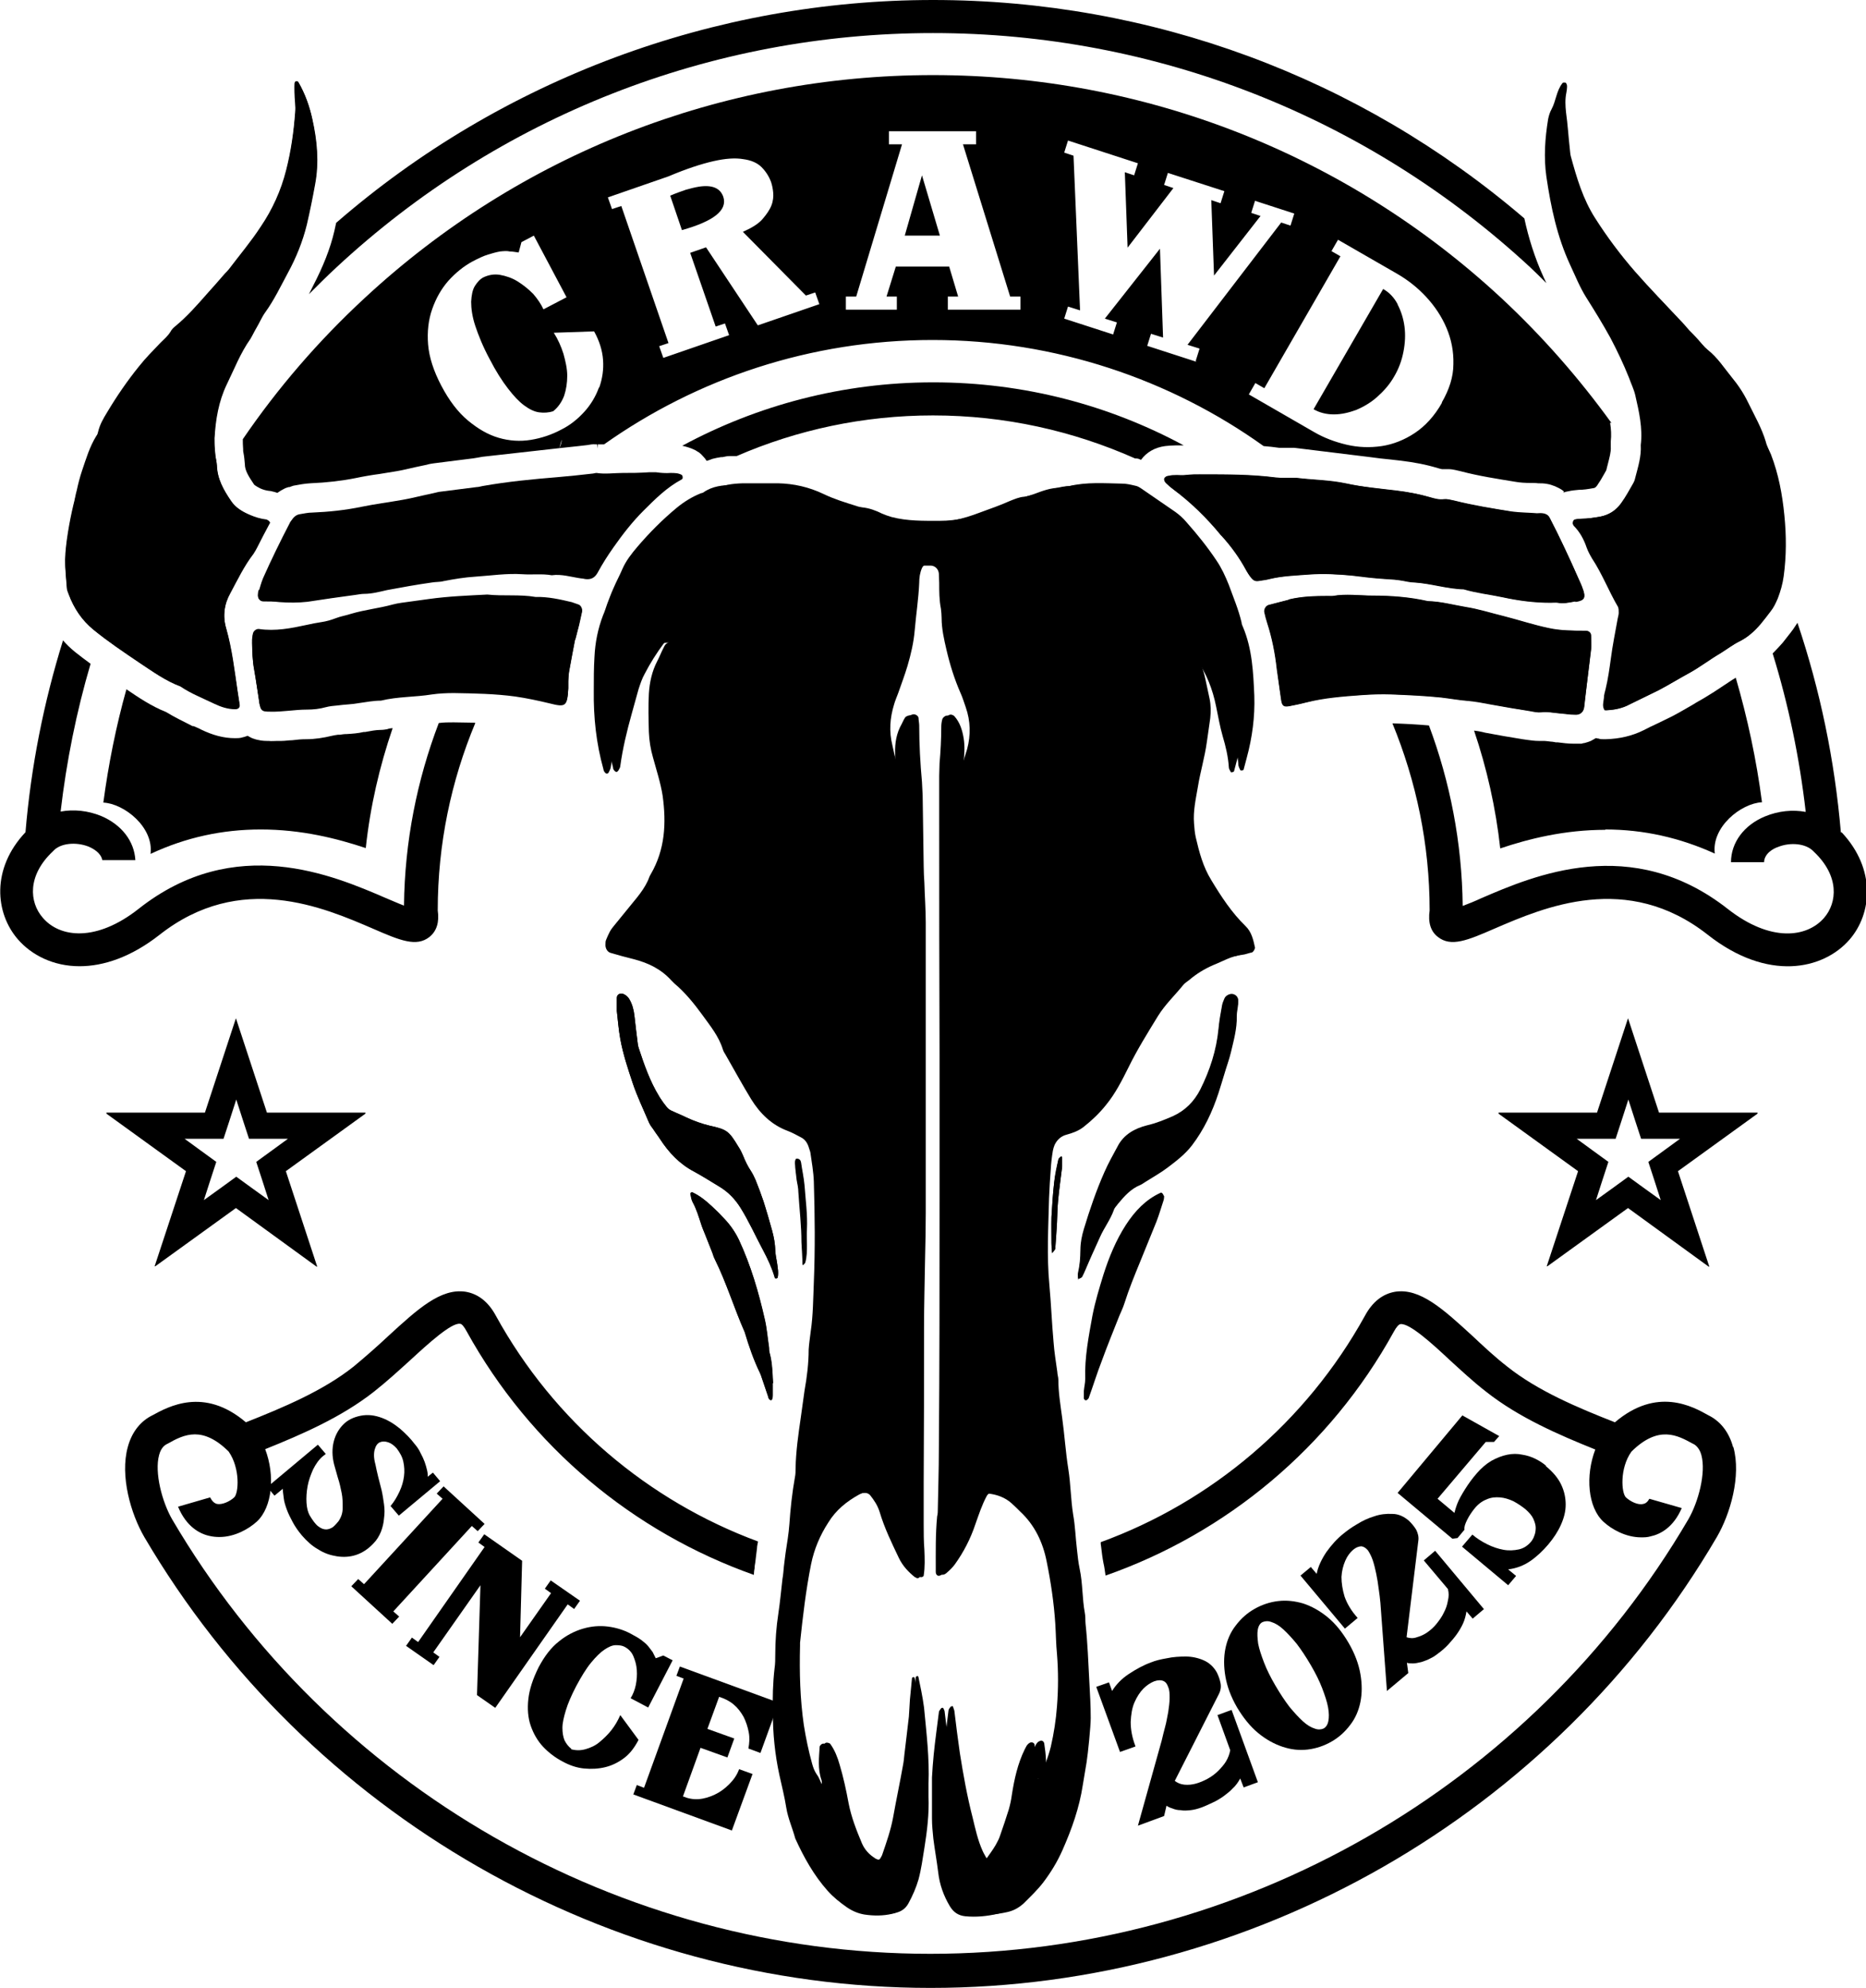 <?xml version="1.0" encoding="UTF-8"?>
<svg id="_レイヤー_2" data-name="レイヤー 2" xmlns="http://www.w3.org/2000/svg" viewBox="0 0 54.18 57.71">
  <g id="_レイヤー_1-2" data-name="レイヤー 1">
    <g>
      <g>
        <path d="M27.09.96c6.45,0,12.61,2.42,17.34,6.8.16.15.31.3.47.46,0,0,0,0,0,0l-.08-.17c-.26-.57-.44-1.15-.56-1.71C39.47,2.24,33.42,0,27.09,0S14.57,2.29,9.76,6.47c-.02.08-.03.15-.05.23-.12.52-.33,1.04-.62,1.6l-.09.18s-.02.04-.03.06c.26-.26.52-.52.79-.77C14.48,3.38,20.64.96,27.09.96Z"/>
        <path d="M27.09,11.1c-2.63,0-5.11.67-7.28,1.84.13.03.26.07.38.13.02.01.05.03.08.05,0,0,.02.01.02.01.03.02.06.05.09.08.04.04.06.07.09.1l.02.03s.02.03.03.04c.06-.02.12-.04.17-.06.08-.02.17-.04.25-.05h.04c.08-.02.15-.03.22-.03h.04c.05,0,.1,0,.15,0,1.75-.76,3.68-1.18,5.7-1.18h0c2.09,0,4.07.45,5.87,1.25.01,0,.03,0,.04,0,.04,0,.09.02.13.04.16-.22.4-.36.7-.4.1-.01.2-.02.3-.02.05,0,.1,0,.15,0,.03,0,.06,0,.09,0-2.17-1.17-4.64-1.83-7.27-1.83h0Z"/>
        <path d="M46.61,24.08c1.11,0,2.17.24,3.18.7-.1-.77.76-1.46,1.37-1.49-.16-1.23-.42-2.44-.76-3.61,0,0,0,0-.01,0-.12.07-.23.15-.34.22-.19.13-.38.25-.58.37-.1.06-.2.11-.29.17-.21.12-.41.24-.62.35-.14.07-.29.14-.43.21-.15.07-.28.13-.41.2-.32.16-.69.25-1.1.26-.03,0-.04,0-.06,0-.05,0-.1,0-.15-.02-.02,0-.03,0-.05-.01,0,0-.02,0-.03,0-.02.01-.03.02-.05.03-.03.02-.06.03-.09.05-.03.01-.05.02-.08.03-.03.01-.06.02-.1.03-.03,0-.06.01-.09.02-.03,0-.07,0-.11,0-.07,0-.09,0-.12,0-.16,0-.31-.02-.47-.04h-.05s-.09-.02-.14-.02c-.08-.01-.16-.02-.19-.02-.05,0-.1,0-.15,0-.14,0-.26-.02-.34-.03l-.14-.02c-.37-.06-.73-.12-1.09-.19l-.08-.02c-.08-.02-.16-.03-.24-.04.37,1.09.63,2.24.76,3.42.83-.28,1.87-.54,3.05-.54Z"/>
        <path d="M4.39,24.78c1.01-.47,2.07-.7,3.18-.7,1.18,0,2.21.26,3.05.54.13-1.21.4-2.37.78-3.48-.05,0-.11.01-.16.03-.06.01-.12.02-.19.02h0c-.13,0-.29.03-.45.06h-.04c-.17.04-.33.05-.49.06-.08,0-.14.01-.2.02h-.06c-.07.01-.13.02-.17.03-.25.06-.5.1-.75.1-.13,0-.26.01-.41.03-.1,0-.2.02-.31.02h-.12c-.08,0-.17.01-.25,0-.09,0-.19,0-.31-.03-.06-.01-.11-.03-.17-.05l-.04-.02s-.06-.03-.09-.05c-.03.01-.08.03-.12.04-.01,0-.02,0-.04.01-.07.02-.14.02-.21.02-.33,0-.65-.09-.98-.25-.07-.04-.15-.07-.22-.1h-.03c-.25-.13-.51-.25-.77-.41-.43-.17-.81-.43-1.15-.66h0c-.3,1.07-.52,2.17-.67,3.29.61.03,1.47.72,1.37,1.49Z"/>
      </g>
      <path d="M47.28,31.92l.2.62.17.52h1.13l-.48.35-.44.32.17.52.19.59-.5-.36-.44-.32-.44.32-.5.36.19-.59.17-.52-.44-.32-.48-.35h1.13l.17-.52.2-.62M47.3,29.56h-.03l-.9,2.74h-2.86v.03l2.31,1.67-.91,2.76h.02s2.34-1.69,2.34-1.69l2.34,1.7h.02s-.91-2.77-.91-2.77l2.31-1.67v-.03h-2.86l-.9-2.74h0Z"/>
      <path d="M6.86,31.92l.2.62.17.52h1.13l-.48.35-.44.32.17.52.19.59-.5-.36-.44-.32-.44.32-.5.36.19-.59.17-.52-.44-.32-.48-.35h1.13l.17-.52.2-.62M6.88,29.56h-.03l-.9,2.74h-2.86v.03l2.31,1.67-.91,2.76h.02s2.34-1.69,2.34-1.69l2.34,1.7h.02s-.91-2.77-.91-2.77l2.31-1.67v-.03h-2.86l-.9-2.74h0Z"/>
      <g id="pikaso_texttoimage_bullboneillustrationline-drawingicon-2.psd">
        <g>
          <path d="M19.42,18.65h0c-.08.02-.12.08-.15.15-.07.13-.12.27-.19.4-.15.29-.22.61-.24.94-.02.37-.01.74,0,1.11.01.25.05.5.12.74.1.37.22.73.28,1.11.11.8.07,1.56-.34,2.27-.04.06-.06.13-.09.2-.08.17-.19.33-.31.48-.22.27-.44.54-.66.81-.05.06-.09.11-.13.18-.04.08-.08.16-.11.24-.02.04-.02.09-.02.13-.01.11.05.22.14.25.23.07.46.13.7.19.41.11.77.28,1.07.61.03.03.06.06.09.09.31.26.57.58.81.91.23.32.48.62.6,1.01.02.07.07.13.1.19.24.42.47.84.72,1.25.26.42.6.75,1.06.92.13.05.26.12.39.19.12.06.19.17.23.31.01.04.03.08.04.13.04.28.09.56.1.84.03.98.04,1.95,0,2.93-.02.47-.02.95-.09,1.42-.02.18-.05.35-.06.53,0,.4-.05.8-.12,1.19-.04.26-.07.53-.11.79-.07.48-.14.97-.15,1.46,0,.09,0,.18-.02.27-.08.45-.13.91-.16,1.36-.02.28-.07.56-.11.83-.02.13-.03.26-.05.4-.01.12-.02.24-.04.35-.04.34-.07.68-.12,1.01-.06.39-.09.79-.09,1.19,0,.13,0,.27-.02.4-.05.43-.06.86-.05,1.29,0,.61.06,1.21.19,1.81.07.32.15.63.2.95.05.31.18.59.26.89.25.55.54,1.07.94,1.52.17.19.36.34.56.48.16.11.33.18.51.21.27.04.54.04.8-.02.16-.03.28-.13.37-.28.12-.22.22-.45.29-.69.08-.3.12-.61.17-.91.08-.5.14-1,.12-1.5,0-.12,0-.24,0-.36.04-.74-.06-1.48-.13-2.22-.01-.16-.05-.32-.08-.48-.02-.13-.05-.26-.08-.39,0-.04-.03-.05-.05-.04-.01,0-.03.02-.03.03-.02.21-.04.41-.06.62-.01.16-.02.33-.03.49-.04.37-.09.74-.13,1.1-.01.1-.02.21-.04.31-.09.51-.2,1.02-.29,1.53-.07.37-.19.71-.31,1.06-.01.04-.04.08-.06.12-.03.05-.13.08-.19.06-.03-.01-.05-.02-.08-.04-.16-.11-.29-.24-.37-.42-.16-.38-.31-.76-.39-1.17-.07-.38-.15-.75-.26-1.12-.06-.21-.14-.42-.27-.6-.02-.03-.08-.05-.11-.04-.03,0-.08.05-.09.08-.02.32-.06.65.05.97.02.05.01.12.01.17,0,.01-.01.04-.02.04-.02,0-.06,0-.07-.02-.06-.1-.09-.22-.16-.31-.07-.1-.11-.21-.14-.32-.11-.37-.18-.74-.24-1.12-.12-.76-.13-1.53-.11-2.3,0-.03,0-.06,0-.09.08-.77.17-1.53.32-2.28.09-.44.27-.84.5-1.21.22-.35.53-.61.89-.81.09-.05.18-.08.28-.08.06,0,.11.02.15.06.12.15.22.3.28.49.14.47.35.9.56,1.34.11.23.28.41.47.56.01,0,.03,0,.04.02.03.02.1-.01.1-.04.03-.25.03-.5.02-.75-.01-.25-.02-.5-.02-.75,0-.4,0-.8,0-1.2,0-1.5,0-2.99.01-4.49,0-.67.02-1.33.03-2,0-.44.01-.89.02-1.33,0-.28,0-.56,0-.84,0-2.53,0-5.07,0-7.6,0-.38-.02-.77-.04-1.15,0-.16-.01-.33-.02-.49-.01-.68-.02-1.36-.03-2.04,0-.13,0-.27-.02-.4-.05-.55-.08-1.09-.08-1.64,0-.07-.01-.15-.02-.22,0-.06-.1-.12-.17-.1-.04.01-.09.03-.11.06-.04.06-.07.13-.1.19-.15.26-.2.55-.19.85,0,.12,0,.24,0,.35,0,0-.01.02-.02.02-.01,0-.04,0-.04-.02-.04-.19-.08-.37-.13-.56-.09-.4-.07-.79.05-1.18.03-.11.08-.22.12-.33.09-.26.19-.53.27-.79.1-.34.18-.68.21-1.04.04-.46.11-.91.13-1.37,0-.15.02-.3.08-.43.02-.06.07-.1.13-.1.08,0,.17,0,.25,0,.12.01.21.11.22.23,0,.09.01.18.01.27,0,.25,0,.5.05.75.01.09.02.18.02.27,0,.31.07.62.14.92.1.43.23.85.41,1.26.06.13.1.27.15.41.14.4.15.81.04,1.22-.05.18-.13.36-.14.56,0,0-.02.02-.03.03,0,0-.03,0-.03,0,0-.06-.02-.12-.01-.17.03-.24.05-.47,0-.71-.04-.24-.12-.46-.27-.64-.04-.05-.1-.06-.16-.03-.03.02-.07.05-.08.09-.02.07-.03.15-.03.22,0,.36-.02.71-.05,1.06,0,.12-.01.24-.01.36,0,.39,0,.77,0,1.16,0,2.31,0,4.62.01,6.93,0,1.41,0,2.81,0,4.22,0,2.41,0,4.83-.02,7.24,0,.58-.02,1.16-.03,1.73,0,.07,0,.15-.02.22-.05.52-.04,1.04-.04,1.55,0,.05-.01.12.04.16.04.03.1.02.19-.06.07-.07.15-.14.21-.22.26-.36.46-.75.6-1.17.1-.28.19-.56.33-.82.04-.07.1-.11.17-.1.24.03.47.11.66.28.09.08.17.16.25.24.42.39.66.89.77,1.45.12.59.21,1.19.25,1.8.02.3.02.59.05.89.04.5.04,1,0,1.51-.03.4-.09.79-.18,1.18-.08.32-.2.62-.35.9-.03.07-.08.07-.14.05h0c.11-.33.06-.67.02-1,0-.05-.05-.08-.09-.08-.04,0-.08.03-.11.06-.04.04-.06.1-.09.15-.2.41-.3.86-.37,1.31-.02.15-.05.29-.09.43-.08.25-.16.5-.25.75-.03.1-.08.19-.13.28-.08.14-.18.27-.27.4-.02.03-.07.05-.1.07-.06.02-.16,0-.19-.06-.04-.06-.07-.13-.1-.19-.14-.31-.21-.64-.29-.97-.15-.62-.27-1.24-.37-1.87-.06-.41-.11-.82-.16-1.23,0-.04-.02-.08-.04-.12,0,0-.02-.02-.03-.01-.01,0-.03,0-.04.02-.02.03-.06.07-.06.11-.05.41-.11.82-.15,1.23-.02.22-.04.44-.05.66,0,.4,0,.8,0,1.2,0,.19.02.38.04.58.04.32.1.64.14.97.04.36.16.69.34.99.11.18.25.27.45.29.31.03.62,0,.93-.07.18-.04.35-.12.49-.26.2-.19.4-.38.56-.6.22-.29.41-.6.56-.94.28-.6.49-1.22.59-1.89.03-.22.07-.44.11-.66.04-.25.12-1.04.12-1.28,0-.36-.02-.71-.04-1.06-.03-.56-.05-1.12-.11-1.68-.01-.1,0-.21-.02-.31-.08-.42-.06-.86-.15-1.28-.04-.19-.06-.38-.08-.57-.04-.34-.05-.68-.11-1.01-.07-.44-.07-.88-.14-1.32-.08-.5-.11-1-.18-1.5-.05-.37-.12-.73-.11-1.1,0-.07-.02-.15-.03-.22-.04-.29-.09-.59-.11-.88-.05-.55-.07-1.09-.12-1.64-.08-.84-.03-1.69-.01-2.53,0-.28.03-.56.05-.84.01-.18.04-.35.06-.53,0-.06.03-.11.05-.17.07-.16.18-.26.35-.3.18-.05.36-.11.5-.23.23-.19.46-.4.65-.64.26-.33.46-.71.65-1.09.25-.52.56-.99.85-1.48.21-.34.49-.61.74-.91.04-.06.11-.09.17-.14.21-.17.44-.32.69-.43.27-.12.54-.27.84-.3.1-.01.19-.04.29-.07.04-.01.1-.09.09-.14-.04-.23-.09-.46-.28-.63-.4-.39-.7-.85-.99-1.33-.23-.38-.34-.81-.45-1.24-.03-.13-.04-.26-.05-.4-.03-.36.05-.71.11-1.06.08-.44.2-.86.26-1.3.03-.23.07-.47.1-.7.02-.19.02-.38-.02-.57-.04-.19-.08-.38-.12-.56-.06-.3-.16-.57-.32-.81-.04-.06-.07-.13-.09-.2,0-.02.02-.05.03-.08,0,0,.03,0,.04.02.14.13.25.28.36.44.29.41.47.87.57,1.37.06.29.11.58.19.86.09.3.16.6.18.91,0,.04.03.08.05.12,0,.01.02.03.03.02.02,0,.06-.01.07-.03.03-.11.06-.23.09-.34.16-.59.25-1.19.22-1.8-.02-.68-.06-1.36-.33-2-.02-.04-.03-.08-.04-.13-.09-.38-.23-.73-.37-1.09-.09-.25-.21-.49-.36-.71-.27-.38-.55-.75-.86-1.1-.11-.12-.22-.23-.35-.32-.32-.22-.64-.44-.96-.66-.06-.04-.13-.07-.19-.09-.12-.03-.25-.05-.38-.06-.51,0-1.02-.05-1.53.07-.26,0-.5.09-.74.18-.09.03-.19.07-.29.08-.15.01-.28.07-.41.12-.29.13-.58.23-.88.34-.47.18-.95.3-1.45.29-.47,0-.93,0-1.39-.11-.1-.03-.19-.06-.28-.1-.18-.09-.37-.16-.57-.18-.06,0-.11-.02-.17-.04-.33-.1-.65-.2-.96-.35-.42-.2-.86-.3-1.32-.31-.34,0-.68,0-1.02,0-.3,0-.6.03-.86.21-.02.02-.05.02-.08.03-.25.1-.48.24-.7.42-.41.34-.79.72-1.14,1.13-.17.2-.33.4-.44.65-.08.19-.18.37-.26.56-.07.15-.12.3-.18.45-.04.11-.07.22-.12.33-.15.39-.23.79-.25,1.21-.02.32-.02.65-.02.98-.01.77.07,1.53.28,2.28,0,.03.02.06.03.08.02.02.04.05.07.05.02,0,.05-.02.06-.05.02-.04.04-.08.05-.12.08-.51.2-1.01.33-1.51.07-.24.13-.49.2-.72.05-.15.1-.31.18-.45.17-.31.36-.6.56-.89.07-.1.16-.11.26-.05ZM46.59,20.62c.25,0,.51-.05.73-.17.28-.14.56-.27.84-.41.3-.16.59-.34.89-.5.31-.17.59-.39.9-.57.19-.12.37-.26.58-.36.23-.12.42-.29.59-.49.1-.12.2-.25.29-.37.09-.11.15-.24.21-.38.08-.21.14-.42.17-.64.08-.59.08-1.17.02-1.77-.06-.61-.17-1.2-.39-1.77-.05-.12-.12-.24-.15-.37-.12-.4-.33-.76-.51-1.13-.13-.27-.29-.51-.48-.74-.22-.27-.41-.57-.69-.79-.11-.09-.2-.21-.3-.32-.08-.09-.16-.17-.24-.25-.09-.1-.17-.2-.26-.29-.44-.47-.89-.93-1.31-1.41-.42-.48-.81-1-1.16-1.55-.36-.56-.54-1.18-.71-1.8-.02-.07-.02-.15-.03-.22-.04-.35-.06-.71-.11-1.06-.02-.19-.03-.38.01-.57.01-.06.02-.12.02-.17,0-.03,0-.06-.02-.09,0-.01-.02-.03-.02-.03-.03,0-.06,0-.07.01-.18.22-.19.52-.32.76-.05.09-.08.19-.1.29-.09.55-.14,1.11-.05,1.67.13.88.31,1.75.69,2.56.15.32.29.65.47.95.24.39.48.77.7,1.17.2.38.38.76.54,1.16.07.16.14.33.18.5.12.47.23.95.16,1.45.02.33-.08.64-.16.95-.01.06-.03.11-.06.16-.11.19-.21.38-.34.56-.16.22-.37.36-.63.41-.18.03-.36.06-.55.06-.06,0-.11.01-.17.02-.05,0-.08.1-.06.14,0,.01,0,.03.02.04.18.18.29.4.38.64.04.11.09.22.16.32.29.44.49.94.75,1.4.03.05.03.11.02.17,0,.06-.02.11-.03.17-.07.39-.15.78-.2,1.17-.04.29-.08.58-.15.87-.02.09-.05.17-.05.26,0,.11-.05.23.02.36ZM7.84,15.18s-.05-.09-.11-.1c-.17-.02-.33-.07-.49-.14-.21-.09-.41-.21-.54-.41-.21-.31-.4-.64-.41-1.04,0-.12-.04-.23-.05-.35-.01-.15-.03-.29-.02-.44.02-.54.12-1.07.35-1.55.21-.45.4-.92.69-1.33.07-.1.12-.2.17-.31.09-.15.16-.32.26-.46.25-.36.45-.76.66-1.15.24-.44.43-.91.55-1.4.09-.39.17-.78.24-1.17.12-.64.05-1.27-.08-1.89-.08-.37-.21-.73-.4-1.06,0-.02-.05-.03-.07-.02-.02,0-.04.04-.04.07,0,.09,0,.18,0,.26,0,.19.04.38.02.57-.04.56-.12,1.12-.26,1.67-.15.6-.4,1.15-.74,1.65-.28.43-.61.82-.92,1.23-.04.05-.08.09-.12.13-.17.2-.35.4-.52.59-.29.33-.58.66-.92.94-.06.05-.11.1-.14.16-.08.13-.19.22-.29.32-.21.22-.43.44-.62.68-.34.42-.65.87-.93,1.34-.11.18-.21.35-.26.56-.01.04-.02.09-.05.12-.2.32-.3.67-.42,1.02-.06.18-.11.37-.15.56-.04.14-.06.29-.1.43-.11.46-.23,1.13-.24,1.58,0,.28.03.56.05.83,0,.06.03.11.05.17.15.4.38.74.71,1.02.43.36.9.66,1.35.97.38.26.75.52,1.18.68.31.21.65.34.98.5.19.09.39.16.61.16.08,0,.14-.05.13-.13-.02-.13-.04-.26-.06-.39-.09-.61-.17-1.23-.33-1.82-.1-.36-.05-.71.12-1.03.21-.39.41-.79.67-1.14.04-.06.08-.13.11-.19.12-.23.25-.47.37-.71ZM45.74,17.46s0,0,.04,0c.22-.05.26-.11.19-.33-.03-.08-.06-.17-.1-.25-.15-.34-.3-.67-.46-1.01-.13-.28-.27-.56-.41-.83-.04-.09-.12-.13-.21-.14-.06-.01-.11,0-.17,0-.24-.02-.48-.02-.72-.05-.56-.09-1.12-.18-1.68-.32-.1-.02-.2-.05-.29-.04-.15.02-.28-.02-.42-.06-.32-.09-.64-.15-.96-.19-.49-.06-.99-.1-1.48-.21-.48-.1-.96-.1-1.44-.16-.03,0-.06,0-.08,0-.17,0-.34.01-.51-.01-.71-.09-1.41-.09-2.12-.09-.17,0-.34,0-.51.02-.08.01-.17,0-.25,0-.07,0-.14,0-.21.02-.05,0-.11.02-.14.07-.02.03,0,.1.06.15.07.06.13.12.2.17.52.38.97.83,1.38,1.33,0,.01.02.02.03.03.28.3.52.64.71,1,.04.08.09.15.15.22.05.06.11.09.19.08.11-.02.23-.03.34-.06.38-.09.76-.1,1.14-.13.41-.03.82,0,1.23.03.32.03.65.08.97.1.17,0,.34.02.51.05.11.02.22.04.34.05.48.03.95.18,1.44.2.37.1.76.15,1.13.23.46.1.93.16,1.39.16.07,0,.14-.01.21,0,.16.03.31,0,.51-.04ZM7.52,17.14c-.02.08-.02.09-.02.11-.02.12.04.21.15.21.16,0,.31,0,.47.02.27.02.54.02.81-.01.46-.07.93-.14,1.39-.2.08-.01.17-.03.25-.03.23,0,.45-.06.67-.11.43-.08.87-.16,1.3-.22.11-.02.23-.01.34-.04.31-.06.61-.11.93-.13.45-.03.9-.1,1.36-.07.28.02.57-.02.85.03.29-.04.56.05.84.09.04,0,.08.01.13.02.15.02.27-.02.36-.18.14-.26.3-.51.47-.75.26-.37.54-.73.86-1.05.34-.34.68-.68,1.11-.91.01,0,.02-.02.03-.03,0-.01,0-.03,0-.04,0-.01,0-.03-.01-.04-.1-.06-.22-.07-.33-.06-.14.01-.28,0-.42-.02-.07-.01-.14-.01-.21,0-.25.01-.51.01-.76.02-.25,0-.51.04-.76,0-.04,0-.08.01-.13.02-.32.03-.65.07-.98.1-.74.06-1.47.13-2.2.26-.06.01-.11.02-.17.03-.37.05-.73.09-1.1.14-.06,0-.11.03-.17.04-.29.06-.58.13-.88.19-.39.07-.79.12-1.18.2-.48.1-.95.15-1.44.17-.13,0-.25.03-.38.05-.1.02-.18.09-.23.18-.02.02-.03.05-.05.08-.27.53-.53,1.05-.77,1.59-.06.13-.1.28-.12.36ZM16.7,18.56s.05-.18.08-.31c.04-.17.08-.35.12-.52.01-.07-.04-.16-.1-.18-.07-.02-.13-.05-.2-.07-.34-.08-.69-.16-1.05-.15-.46-.08-.94-.02-1.4-.07-.57.03-1.13.05-1.7.13-.27.04-.53.07-.8.11-.08.01-.17.03-.25.05-.4.11-.81.15-1.21.27-.15.05-.3.07-.45.13-.13.05-.27.09-.41.11-.14.02-.28.05-.42.08-.46.1-.92.19-1.39.12-.08-.01-.17.06-.18.15-.01.07-.03.15-.02.22,0,.27.01.53.06.79.05.32.1.64.15.96,0,.04.01.09.03.13.02.06.07.09.12.11.06.01.11.01.17.01.35,0,.71-.06,1.06-.06.18,0,.37-.03.55-.07.11-.03.22-.04.34-.05.21-.02.42-.03.63-.07.21-.04.42-.08.63-.07.49-.11.99-.1,1.48-.18.21-.03.43-.05.64-.04.6.01,1.19.02,1.78.1.34.05.67.12,1,.2.47.12.51.08.54-.42,0-.07,0-.15,0-.22,0-.1.01-.21.03-.31.05-.28.1-.55.17-.91ZM37.42,17.41c-.19.05-.39.1-.58.15-.08.02-.14.12-.12.21.02.1.05.2.08.3.14.44.23.89.28,1.34.04.31.08.62.13.92.02.16.07.19.24.16.17-.03.33-.07.5-.11.52-.14,1.06-.18,1.6-.21.28-.02.57-.03.85-.02.48.02.97.04,1.45.09.27.03.53.08.8.1.21.01.42.06.63.1.39.07.78.14,1.18.2.1.02.2.04.3.03.17-.02.34.02.51.03.16.02.31.03.47.04.14,0,.24-.06.26-.22.06-.56.13-1.11.2-1.67.01-.13,0-.26,0-.4,0-.08-.06-.13-.14-.14-.37,0-.74,0-1.1-.08-.43-.09-.85-.23-1.28-.34-.37-.09-.74-.21-1.12-.27-.36-.06-.72-.16-1.1-.17-.53-.12-1.07-.16-1.61-.16-.38,0-.77-.06-1.15.01-.04,0-.09,0-.13,0-.38,0-.77.01-1.14.1ZM17.91,29.35c.03.25.05.53.1.81.08.44.22.86.36,1.28.13.39.31.76.47,1.14.03.07.07.13.12.19.06.1.13.19.2.29.26.4.57.73.99.95.25.13.49.29.74.44.25.15.45.35.61.61.25.4.44.83.66,1.24.13.24.25.5.33.77,0,.01.01.03.02.04.01,0,.03.01.04,0,0,0,.03-.01.03-.02.03-.15,0-.29-.02-.44-.02-.12-.04-.23-.05-.35,0-.19-.04-.38-.09-.57-.08-.28-.16-.57-.25-.85-.07-.21-.15-.42-.23-.62-.04-.09-.09-.19-.14-.27-.09-.14-.16-.28-.22-.43-.04-.1-.08-.19-.14-.27-.27-.45-.33-.5-.83-.61-.24-.05-.46-.13-.68-.24-.1-.05-.21-.1-.31-.14-.21-.09-.21-.09-.36-.29-.04-.06-.09-.12-.12-.18-.27-.44-.44-.93-.6-1.42,0-.03-.02-.06-.02-.09-.03-.28-.07-.56-.1-.84-.02-.17-.06-.32-.14-.46-.03-.06-.09-.12-.15-.15-.1-.05-.22-.02-.22.1,0,.12,0,.24,0,.38ZM31.3,37.14c.05-.03.1-.04.12-.07.07-.13.12-.27.18-.4.11-.26.23-.51.34-.76.12-.27.3-.5.4-.78.02-.07.08-.12.12-.18.19-.23.38-.44.65-.55.05-.02.1-.06.15-.09.22-.14.44-.26.65-.42.25-.19.5-.38.7-.64.35-.46.59-.97.77-1.52.06-.18.11-.36.17-.55.06-.21.14-.42.19-.63.08-.34.18-.69.17-1.05,0-.12.03-.23.04-.35,0-.04,0-.09,0-.13-.01-.1-.13-.17-.23-.14-.07.02-.13.06-.16.13-.03.07-.06.14-.07.21-.04.22-.08.44-.1.66-.06.63-.25,1.21-.53,1.77-.18.35-.44.61-.79.77-.25.11-.5.21-.76.27-.35.09-.67.25-.85.61-.13.25-.27.49-.38.74-.24.54-.43,1.09-.6,1.66-.06.2-.1.4-.1.61,0,.22-.02.44-.07.66-.01.05,0,.12,0,.19ZM22.44,40.15c-.02-.3-.02-.59-.1-.88-.02-.06,0-.12-.02-.18-.04-.26-.06-.53-.12-.79-.18-.79-.4-1.57-.75-2.31-.11-.23-.25-.43-.42-.61-.12-.13-.24-.25-.37-.37-.17-.15-.35-.3-.56-.4,0,0-.03,0-.04.01,0,0-.02.03-.02.03.02.09.03.18.07.25.11.2.17.41.24.62.03.1.07.19.11.29.07.18.14.35.21.53.03.07.04.14.08.21.34.68.56,1.42.87,2.12.12.41.26.81.45,1.2.01.03.02.06.03.08.07.2.13.39.2.59.01.04.01.08.07.1.04,0,.06-.05.06-.14,0-.12,0-.24,0-.36ZM33.78,34.7c-.01-.05-.04-.07-.07-.05-.43.2-.74.53-1,.93-.29.44-.49.93-.65,1.44-.12.39-.25.78-.32,1.19-.11.61-.24,1.22-.21,1.84,0,.12-.03.23-.04.35,0,.07,0,.15,0,.22,0,.01.01.03.02.03.01,0,.03,0,.04,0,.02-.02.05-.04.06-.06.13-.36.24-.72.38-1.08.16-.44.34-.88.51-1.31.05-.12.11-.24.15-.37.13-.41.29-.8.45-1.19.16-.39.32-.79.48-1.18.08-.21.14-.42.21-.63.01-.04.01-.08.01-.11ZM23.13,33.64c-.05.08-.03.17-.02.26,0,.12.02.23.04.35.01.12.04.23.05.35.03.49.08.97.09,1.46,0,.22.02.44.03.67.02-.03.05-.05.06-.07.05-.17.05-.35.05-.53,0-.15-.01-.3,0-.44.02-.43-.04-.86-.07-1.28-.02-.22-.07-.44-.1-.66-.01-.06-.04-.11-.11-.11ZM30.55,36.38c.05-.06.09-.1.09-.13.02-.25.03-.5.05-.75.01-.21.01-.41.03-.62.03-.34.08-.67.12-1.01,0-.09,0-.17,0-.26,0-.01-.01-.03-.02-.03-.01,0-.03,0-.04.02-.02.02-.05.04-.05.07-.04.22-.09.43-.12.65-.04.34-.06.68-.08,1.02-.01.25,0,.5,0,.75,0,.09,0,.17.02.3Z"/>
          <path d="M30.13,51.63c.06.02.11.02.14-.05.14-.29.27-.59.35-.9.09-.39.16-.78.18-1.18.03-.5.04-1,0-1.51-.03-.29-.03-.59-.05-.89-.04-.61-.13-1.21-.25-1.8-.11-.56-.35-1.06-.77-1.45-.09-.08-.17-.16-.25-.24-.19-.17-.41-.25-.66-.28-.07,0-.13.03-.17.1-.14.26-.23.54-.33.82-.14.42-.34.81-.6,1.17-.06.08-.13.15-.21.22-.08.08-.15.09-.19.06-.06-.04-.04-.1-.04-.16,0-.52-.01-1.04.04-1.55,0-.07.01-.15.02-.22.01-.58.03-1.16.03-1.73,0-2.41.01-4.83.02-7.24,0-1.41,0-2.81,0-4.22,0-2.31,0-4.62-.01-6.93,0-.39,0-.77,0-1.16,0-.12,0-.24.01-.36.03-.35.05-.71.05-1.06,0-.07,0-.15.03-.22,0-.04.05-.07.08-.09.05-.03.12-.01.16.03.16.18.23.4.27.64.04.24.02.47,0,.71,0,.06,0,.12.01.17,0,0,.02,0,.03,0,.01,0,.03-.02.03-.03.01-.19.09-.37.14-.56.12-.41.11-.82-.04-1.22-.05-.14-.09-.28-.15-.41-.18-.41-.31-.83-.41-1.26-.07-.3-.13-.61-.14-.92,0-.09,0-.18-.02-.27-.04-.25-.05-.5-.05-.75,0-.09,0-.18-.01-.27,0-.12-.1-.22-.22-.23-.08,0-.17,0-.25,0-.06,0-.1.04-.13.1-.06.14-.08.28-.08.43-.02.46-.09.91-.13,1.37-.03.36-.11.7-.21,1.04-.08.27-.18.53-.27.79-.04.11-.09.22-.12.33-.12.39-.15.78-.05,1.18.04.19.08.37.13.56,0,0,.02.02.04.02,0,0,.02-.02.02-.02,0-.12.01-.24,0-.35-.01-.3.04-.59.19-.85.04-.06.06-.14.1-.19.02-.03.07-.05.11-.06.06-.02.16.03.17.1,0,.07.02.15.02.22,0,.55.03,1.09.08,1.64.01.13.01.27.02.4.01.68.02,1.36.03,2.04,0,.16.01.33.02.49.01.38.04.77.04,1.15,0,2.53,0,5.07,0,7.6,0,.28,0,.56,0,.84,0,.44-.01.89-.02,1.33-.01.67-.03,1.33-.03,2,0,1.5,0,2.99-.01,4.49,0,.4,0,.8,0,1.2,0,.25,0,.5.02.75.01.25.02.5-.02.75,0,.03-.07.06-.1.04-.01,0-.03,0-.04-.02-.2-.15-.36-.32-.47-.56-.21-.44-.43-.87-.56-1.34-.06-.19-.16-.34-.28-.49-.04-.05-.09-.06-.15-.06-.1,0-.19.03-.28.08-.36.2-.67.45-.89.81-.24.37-.41.77-.5,1.21-.15.75-.24,1.52-.32,2.28,0,.03,0,.06,0,.09-.02.77,0,1.54.11,2.3.06.38.14.76.24,1.12.03.11.07.22.14.32.07.09.1.21.16.31,0,.02.04.02.07.02,0,0,.02-.02.02-.04,0-.06,0-.12-.01-.17-.11-.32-.06-.64-.05-.97,0-.03.05-.08.09-.08.03,0,.09.01.11.04.13.18.21.39.27.6.11.37.19.74.26,1.12.08.41.23.79.39,1.17.08.18.21.32.37.42.02.02.05.03.08.04.06.03.16,0,.19-.06.02-.04.05-.08.06-.12.12-.35.25-.69.31-1.06.09-.51.19-1.02.29-1.53.02-.1.03-.21.04-.31.04-.37.09-.73.13-1.1.02-.16.02-.32.03-.49.02-.21.04-.41.06-.62,0-.01.02-.02.03-.03.02-.01.05,0,.05.04.03.13.05.26.08.39.03.16.06.32.08.48.07.74.16,1.47.13,2.22,0,.12,0,.24,0,.36.02.51-.04,1-.12,1.5-.05.31-.09.61-.17.91-.07.24-.17.47-.29.69-.08.15-.2.24-.37.28-.27.05-.54.06-.8.02-.18-.03-.36-.1-.51-.21-.2-.14-.39-.29-.56-.48-.4-.45-.7-.97-.94-1.52-.07-.3-.21-.58-.26-.89-.05-.32-.13-.64-.2-.95-.14-.59-.19-1.2-.19-1.81,0-.43,0-.86.05-1.29.02-.13.02-.27.02-.4,0-.4.03-.8.09-1.19.05-.34.08-.67.12-1.01.01-.12.02-.24.04-.35.01-.13.03-.26.05-.4.04-.28.09-.56.11-.83.03-.46.08-.91.16-1.36.02-.09.02-.18.02-.27,0-.49.08-.97.15-1.46.04-.26.06-.53.11-.79.07-.39.11-.79.12-1.19,0-.18.04-.35.06-.53.06-.47.07-.94.09-1.42.03-.98.03-1.96,0-2.93,0-.28-.06-.56-.1-.84,0-.04-.03-.08-.04-.13-.03-.14-.11-.24-.23-.31-.13-.07-.25-.13-.39-.19-.46-.18-.8-.5-1.06-.92-.25-.41-.48-.84-.72-1.25-.04-.06-.08-.13-.1-.19-.12-.39-.37-.7-.6-1.01-.24-.33-.5-.64-.81-.91-.03-.03-.07-.06-.09-.09-.29-.32-.66-.5-1.07-.61-.23-.06-.47-.12-.7-.19-.09-.03-.15-.14-.14-.25,0-.04,0-.09.02-.13.03-.08.07-.16.11-.24.04-.06.08-.12.13-.18.22-.27.44-.54.66-.81.12-.15.23-.3.31-.48.03-.07.05-.14.09-.2.41-.71.46-1.47.34-2.27-.05-.38-.18-.74-.28-1.11-.06-.24-.11-.49-.12-.74-.02-.37-.03-.74,0-1.11.02-.33.08-.64.24-.94.07-.13.12-.27.19-.4.03-.06.07-.13.15-.15h0c-.1-.06-.18-.05-.25.05-.21.28-.4.58-.56.89-.08.14-.13.3-.18.45-.07.24-.13.48-.2.72-.14.5-.26,1-.33,1.51,0,.04-.03.08-.05.12-.01.02-.04.05-.06.05-.02,0-.05-.02-.07-.05-.02-.02-.03-.05-.03-.08-.21-.74-.29-1.51-.28-2.28,0-.33,0-.65.02-.98.02-.42.1-.82.25-1.21.04-.11.07-.22.12-.33.06-.15.11-.3.18-.45.08-.19.18-.37.26-.56.11-.25.27-.45.44-.65.35-.41.73-.78,1.14-1.13.21-.18.44-.32.7-.42.03-.01.06-.02.08-.03.26-.17.56-.2.86-.21.34,0,.68,0,1.02,0,.46.01.9.11,1.32.31.31.15.64.25.96.35.05.02.11.03.17.04.2.02.39.09.57.18.09.04.18.07.28.1.46.12.93.11,1.39.11.5,0,.98-.11,1.45-.29.29-.11.59-.21.88-.34.13-.06.26-.11.41-.12.1,0,.19-.05.29-.08.24-.09.48-.17.74-.18.5-.12,1.02-.08,1.53-.07.13,0,.25.03.38.06.07.01.13.05.19.09.32.22.64.44.96.66.13.09.25.2.35.32.31.35.6.71.86,1.1.15.22.26.46.36.71.13.36.28.71.37,1.09,0,.04.02.09.04.13.27.64.3,1.32.33,2,.02.61-.06,1.21-.22,1.8-.03.11-.06.23-.09.34,0,.02-.04.02-.07.03,0,0-.03-.01-.03-.02-.02-.04-.04-.08-.05-.12-.02-.31-.09-.61-.18-.91-.08-.28-.13-.57-.19-.86-.1-.5-.28-.96-.57-1.37-.11-.15-.21-.31-.36-.44-.01,0-.04-.02-.04-.02-.01.02-.03.06-.03.08.02.07.05.14.09.2.16.25.26.52.32.81.04.19.08.38.12.56.04.19.04.38.02.57-.03.24-.07.47-.1.7-.06.44-.19.86-.26,1.3-.06.35-.14.7-.11,1.06.01.13.02.27.05.4.1.43.21.85.45,1.24.29.48.59.94.99,1.33.18.17.23.4.28.63,0,.04-.05.13-.09.14-.1.02-.19.06-.29.07-.3.03-.56.19-.84.3-.25.11-.48.25-.69.43-.06.05-.12.08-.17.14-.25.31-.53.57-.74.91-.3.49-.6.97-.85,1.48-.19.38-.38.76-.65,1.09-.19.24-.41.45-.65.64-.15.12-.32.18-.5.23-.16.04-.28.15-.35.3-.02.05-.04.11-.05.17-.03.18-.05.35-.06.53-.02.28-.04.56-.05.84-.02.84-.07,1.69.01,2.53.05.54.07,1.09.12,1.64.02.29.07.59.11.88,0,.07.03.15.03.22,0,.37.06.73.11,1.1.07.5.1,1,.18,1.5.07.44.07.88.14,1.32.06.33.07.68.11,1.01.02.19.04.38.08.57.09.42.07.85.15,1.28.02.1.01.21.02.31.06.56.08,1.12.11,1.68.02.35.04.71.04,1.06,0,.24-.08,1.03-.12,1.28-.04.22-.07.44-.11.66-.1.66-.32,1.28-.59,1.89-.15.34-.34.65-.56.94-.17.22-.37.41-.56.6-.14.13-.3.22-.49.26-.31.07-.62.09-.93.07-.2-.02-.34-.11-.45-.29-.18-.31-.3-.64-.34-.99-.04-.32-.1-.64-.14-.97-.02-.19-.03-.38-.04-.58,0-.4-.01-.8,0-1.2,0-.22.02-.44.05-.66.05-.41.1-.82.15-1.23,0-.04.04-.08.06-.11,0-.01.03-.01.04-.02,0,0,.03,0,.03.01.01.04.03.08.04.12.05.41.1.82.16,1.23.1.63.21,1.25.37,1.87.08.33.15.66.29.97.03.07.07.13.1.19.03.05.13.09.19.06.04-.02.08-.04.1-.07.09-.13.19-.26.27-.4.05-.09.1-.18.13-.28.09-.25.17-.5.25-.75.04-.14.07-.29.09-.43.07-.45.17-.9.37-1.31.03-.05.05-.11.09-.15.02-.03.07-.05.11-.06.04,0,.08.03.09.08.05.34.09.67-.01,1.01,0,.03,0,.05-.01.08,0,.04.01.05.04.02,0,0,0-.03,0-.04,0-.02-.02-.05-.04-.07ZM21.27,29.49s0,.04-.02.01c0,0,.02,0,.02,0-.05-.01-.09-.03-.14-.04.03-.14-.03-.27-.09-.38-.12-.21-.17-.44-.23-.67-.04-.14-.07-.29-.11-.43-.14-.47-.23-.94-.27-1.43-.01-.16-.04-.32-.05-.49-.02-.23-.12-.42-.24-.61-.04-.06-.1-.1-.17-.13-.12-.06-.24-.07-.37-.05-.03,0-.07.08-.05.1.2.28.33.59.38.93.03.19.06.38.09.57.07.38.15.75.3,1.11.15.35.28.71.5,1.02.08.11.12.23.19.35.03.05.06.1.13.1.02.09.08.06.13.04ZM34.16,25.26c-.24-.01-.41.11-.53.31-.12.22-.2.45-.22.71-.02.32-.06.65-.11.97-.12.76-.35,1.49-.69,2.17-.02.04-.03.08-.05.12,0,0,0,.03.02.04.02.03.04.03.07,0,.12-.18.26-.36.36-.55.1-.19.21-.38.31-.58.1-.19.2-.39.27-.6.08-.2.15-.42.16-.64.02-.42.13-.81.22-1.22.04-.16.1-.31.19-.44.04-.06.08-.12.11-.19.02-.04,0-.1-.04-.11-.03,0-.06,0-.08-.01Z"/>
          <path d="M46.59,20.62c-.08-.12-.03-.24-.02-.36,0-.09.03-.17.05-.26.07-.29.11-.58.15-.87.05-.39.13-.78.2-1.17.01-.06.03-.11.03-.17,0-.06,0-.12-.02-.17-.27-.46-.46-.96-.75-1.4-.06-.1-.12-.21-.16-.32-.08-.24-.2-.46-.38-.64,0,0-.01-.03-.02-.04-.02-.04.01-.14.06-.14.05-.01.11-.02.17-.02.18,0,.37-.03.55-.06.27-.05.48-.19.63-.41.13-.18.23-.37.34-.56.03-.05.05-.11.06-.16.08-.31.18-.62.16-.95.06-.49-.05-.97-.16-1.45-.04-.17-.12-.33-.18-.5-.16-.4-.34-.78-.54-1.16-.22-.4-.46-.79-.7-1.17-.19-.3-.32-.63-.47-.95-.38-.82-.56-1.68-.69-2.56-.08-.56-.04-1.12.05-1.67.02-.1.05-.2.1-.29.13-.24.14-.54.32-.76.01-.02.05-.01.07-.01,0,0,.02.02.02.03,0,.03.02.06.02.09,0,.06-.01.12-.02.17-.04.19-.03.38-.01.57.04.35.07.71.11,1.06,0,.07,0,.15.03.22.18.63.35,1.25.71,1.8.35.54.74,1.06,1.16,1.55.42.48.88.94,1.31,1.41.09.1.18.2.26.29.08.09.16.17.24.25.1.11.19.23.3.32.28.22.47.52.69.79.19.22.35.47.48.74.18.37.39.73.51,1.13.04.13.1.24.15.37.22.57.34,1.16.39,1.77.06.59.06,1.18-.02,1.77-.03.22-.09.43-.17.64-.05.14-.12.27-.21.38-.1.12-.19.25-.29.37-.17.2-.36.38-.59.49-.2.1-.38.25-.58.36-.3.18-.59.4-.9.57-.3.17-.59.35-.89.5-.28.14-.56.27-.84.41-.22.12-.48.16-.73.17Z"/>
          <path d="M7.84,15.18c-.13.24-.25.47-.37.71-.03.06-.07.13-.11.19-.27.35-.46.75-.67,1.14-.18.32-.23.67-.12,1.03.17.59.24,1.21.33,1.82.02.13.04.26.06.39.01.08-.04.13-.13.13-.22,0-.42-.07-.61-.16-.33-.16-.67-.29-.98-.5-.43-.16-.8-.43-1.18-.68-.46-.31-.92-.62-1.35-.97-.33-.27-.56-.61-.71-1.02-.02-.05-.04-.11-.05-.17-.02-.28-.06-.56-.05-.83.01-.45.13-1.11.24-1.58.03-.14.06-.29.1-.43.05-.19.09-.37.15-.56.12-.35.22-.71.42-1.02.02-.04.04-.08.05-.12.05-.21.16-.38.26-.56.28-.47.59-.92.93-1.34.19-.24.41-.46.62-.68.1-.1.21-.2.29-.32.04-.06.09-.12.14-.16.34-.28.62-.61.92-.94.17-.2.35-.4.52-.59.04-.04.08-.09.12-.13.31-.41.64-.81.92-1.23.33-.51.59-1.06.74-1.65.14-.55.21-1.1.26-1.67.01-.19-.01-.38-.02-.57,0-.09-.01-.18,0-.26,0-.02.02-.06.04-.07.02,0,.06,0,.07.02.19.33.32.69.4,1.06.14.62.2,1.25.08,1.89-.07.39-.15.78-.24,1.17-.12.49-.31.96-.55,1.4-.21.39-.4.79-.66,1.15-.1.14-.17.31-.26.46-.06.1-.11.21-.17.31-.29.41-.47.88-.69,1.33-.23.48-.32,1.01-.35,1.55,0,.15,0,.29.02.44,0,.12.04.23.05.35.01.41.2.73.41,1.04.13.2.33.31.54.41.16.07.32.12.49.14.06,0,.1.05.11.1ZM2.3,14.9s-.03.02-.03.03c-.02.05-.05.11-.06.16-.06.46.01.91.11,1.35.01.06.04.11.08.16.2.25.38.51.62.72.09.07.18.14.26.22.35.34.78.56,1.2.81.06.04.14-.02.14-.1,0-.18-.06-.32-.24-.37-.11-.03-.2-.1-.29-.17-.11-.09-.22-.18-.34-.25-.1-.06-.18-.13-.27-.21-.2-.18-.36-.4-.58-.57-.04-.03-.08-.09-.11-.13-.31-.47-.51-.97-.45-1.56,0-.01,0-.03-.01-.04,0-.01-.02-.02-.03-.03ZM3.39,13.06c-.1.29-.17.58-.17.87,0,.19,0,.38.05.57.04.18.12.33.26.44.22.18.46.34.72.45.46.19.94.31,1.43.4.02,0,.05-.02.05-.04,0-.03-.02-.05-.05-.06-.21-.05-.41-.12-.59-.24-.26-.18-.56-.28-.79-.5-.24-.1-.4-.31-.58-.49-.22-.23-.31-.51-.31-.83,0-.16,0-.32.03-.48,0-.02-.02-.05-.04-.09Z"/>
          <path d="M45.74,17.46c-.2.04-.35.07-.51.04-.07-.01-.14,0-.21,0-.47,0-.93-.06-1.39-.16-.38-.08-.76-.12-1.13-.23-.48-.01-.95-.17-1.44-.2-.11,0-.23-.03-.34-.05-.17-.03-.34-.04-.51-.05-.33-.02-.65-.06-.97-.1-.41-.04-.82-.06-1.23-.03-.38.03-.77.04-1.14.13-.11.03-.22.04-.34.06-.08.01-.14-.02-.19-.08-.06-.07-.1-.14-.15-.22-.2-.37-.44-.7-.71-1,0-.01-.02-.02-.03-.03-.41-.5-.87-.95-1.38-1.33-.07-.05-.14-.11-.2-.17-.06-.05-.08-.12-.06-.15.03-.06.09-.06.14-.07.07,0,.14-.01.21-.02.08,0,.17.01.25,0,.17-.03.34-.02.51-.02.71,0,1.42,0,2.12.09.17.02.34,0,.51.01.03,0,.06,0,.08,0,.48.06.96.06,1.44.16.49.1.98.15,1.48.21.33.04.65.09.96.19.14.04.27.08.42.06.09-.01.2.02.29.04.55.14,1.12.23,1.68.32.24.04.48.04.72.05.06,0,.11,0,.17,0,.09.02.16.05.21.14.14.28.28.55.41.83.16.33.31.67.46,1.01.04.08.07.16.1.25.07.22.03.29-.19.33-.03,0-.06.01-.04,0Z"/>
          <path d="M7.52,17.14c.03-.08.06-.22.12-.36.24-.54.5-1.07.77-1.59.01-.03.03-.05.05-.08.06-.09.13-.16.23-.18.13-.02.25-.05.38-.05.48-.02.96-.07,1.44-.17.39-.08.79-.13,1.18-.2.29-.05.58-.13.88-.19.06-.01.11-.03.17-.04.37-.05.73-.09,1.1-.14.06,0,.11-.02.17-.03.73-.13,1.47-.2,2.2-.26.33-.03.65-.06.98-.1.04,0,.09-.02.13-.02.25.04.51,0,.76,0,.25,0,.51,0,.76-.02.07,0,.14,0,.21,0,.14.02.28.03.42.02.11,0,.23,0,.33.06,0,0,.01.02.01.04,0,.01,0,.03,0,.04,0,.01-.01.03-.03.03-.42.23-.77.57-1.11.91-.32.32-.6.68-.86,1.05-.17.24-.33.49-.47.75-.09.16-.2.2-.36.18-.04,0-.08-.01-.13-.02-.28-.05-.55-.13-.84-.09-.28-.05-.57-.01-.85-.03-.46-.03-.91.04-1.36.07-.31.02-.62.06-.93.13-.11.02-.23.02-.34.04-.44.06-.87.14-1.3.22-.22.04-.45.1-.67.11-.08,0-.17.02-.25.03-.46.07-.93.14-1.39.2-.27.04-.54.03-.81.01-.16,0-.31-.03-.47-.02-.11,0-.17-.08-.15-.21,0-.01,0-.03.02-.11Z"/>
          <path d="M16.7,18.56c-.07.36-.12.64-.17.91-.02.1-.02.21-.03.31,0,.07,0,.15,0,.22-.03.5-.07.54-.54.42-.33-.08-.66-.15-1-.2-.59-.08-1.19-.09-1.78-.1-.21,0-.43.01-.64.04-.49.08-.99.06-1.48.18-.21,0-.42.04-.63.07-.21.04-.42.04-.63.07-.11.01-.23.02-.34.05-.18.05-.36.07-.55.07-.35,0-.71.07-1.06.06-.06,0-.11,0-.17-.01-.06-.01-.1-.05-.12-.11-.01-.04-.02-.09-.03-.13-.05-.32-.09-.64-.15-.96-.05-.26-.05-.53-.06-.79,0-.07.01-.15.02-.22.02-.09.1-.17.18-.15.47.07.93-.03,1.39-.12.14-.03.28-.06.42-.08.14-.02.28-.06.41-.11.15-.06.3-.08.45-.13.4-.13.81-.16,1.21-.27.08-.02.17-.04.25-.05.27-.04.53-.07.8-.11.56-.08,1.13-.1,1.7-.13.47.05.94-.01,1.4.07.36,0,.71.06,1.05.15.07.02.14.04.2.07.06.02.11.11.1.18-.04.17-.07.35-.12.52-.03.13-.07.26-.08.31Z"/>
          <path d="M37.42,17.41c.38-.09.76-.1,1.14-.1.04,0,.09.01.13,0,.38-.07.76-.02,1.15-.01.54,0,1.08.04,1.61.16.37,0,.73.11,1.1.17.38.06.75.18,1.12.27.43.11.85.25,1.28.34.36.08.73.07,1.1.08.08,0,.13.05.14.14,0,.13.02.27,0,.4-.06.56-.13,1.11-.2,1.67-.02.16-.12.23-.26.22-.16,0-.31-.03-.47-.04-.17-.02-.34-.05-.51-.03-.1.01-.2-.01-.3-.03-.39-.06-.79-.13-1.18-.2-.21-.04-.42-.08-.63-.1-.27-.02-.54-.07-.8-.1-.48-.05-.96-.07-1.45-.09-.28-.01-.57,0-.85.02-.54.04-1.08.08-1.6.21-.16.04-.33.08-.5.11-.16.03-.21,0-.24-.16-.04-.31-.09-.62-.13-.92-.05-.46-.14-.91-.28-1.34-.03-.1-.06-.2-.08-.3-.02-.08.03-.18.12-.21.19-.05.38-.1.58-.15Z"/>
          <path d="M17.91,29.35c0-.15,0-.27,0-.38,0-.12.13-.16.22-.1.06.03.12.09.15.15.08.14.12.3.14.46.03.28.06.56.1.84,0,.03.01.06.02.09.16.49.33.98.6,1.42.04.06.08.12.12.18.15.2.15.2.36.29.1.05.21.09.31.14.22.1.45.18.68.24.5.11.55.15.83.61.05.09.1.18.14.27.06.15.13.3.22.43.06.09.1.18.14.27.08.2.16.41.23.62.09.28.17.56.25.85.05.18.08.37.09.57,0,.12.03.23.05.35.02.15.05.29.02.44,0,0-.02.02-.03.02-.01,0-.03,0-.04,0-.01,0-.02-.02-.02-.04-.08-.27-.2-.52-.33-.77-.22-.41-.41-.84-.66-1.24-.16-.25-.36-.46-.61-.61-.25-.15-.49-.3-.74-.44-.42-.22-.73-.55-.99-.95-.06-.1-.13-.19-.2-.29-.04-.06-.09-.12-.12-.19-.16-.38-.34-.75-.47-1.14-.14-.42-.28-.84-.36-1.28-.05-.27-.07-.56-.1-.81Z"/>
          <path d="M31.3,37.14c0-.08-.01-.14,0-.19.05-.22.07-.44.07-.66,0-.21.04-.41.1-.61.17-.56.36-1.12.6-1.66.11-.25.25-.5.38-.74.18-.35.5-.52.85-.61.26-.06.51-.16.76-.27.35-.16.61-.42.79-.77.28-.56.47-1.14.53-1.77.02-.22.06-.44.1-.66.01-.07.04-.14.07-.21.03-.07.09-.11.16-.13.1-.03.22.04.23.14,0,.04.01.09,0,.13-.01.12-.04.23-.04.35,0,.36-.09.7-.17,1.05-.05.21-.12.42-.19.63-.06.18-.11.37-.17.55-.18.55-.43,1.06-.77,1.52-.2.26-.45.45-.7.64-.21.15-.43.28-.65.42-.05.03-.09.07-.15.09-.28.11-.47.33-.65.55-.05.06-.1.11-.12.18-.1.28-.28.51-.4.78-.11.25-.23.51-.34.76-.06.13-.11.27-.18.4-.02.03-.07.04-.12.07Z"/>
          <path d="M22.44,40.15c0,.12,0,.24,0,.36,0,.1-.03.15-.06.14-.05-.01-.05-.06-.07-.1-.07-.2-.13-.39-.2-.59,0-.03-.02-.06-.03-.08-.19-.38-.32-.79-.45-1.2-.31-.7-.53-1.43-.87-2.12-.03-.07-.05-.14-.08-.21-.07-.18-.14-.35-.21-.53-.04-.1-.08-.19-.11-.29-.07-.21-.13-.42-.24-.62-.04-.07-.05-.17-.07-.25,0,0,.01-.03.02-.03,0,0,.03-.02.04-.01.21.09.39.24.56.4.13.12.25.24.37.37.17.18.31.38.42.61.34.74.57,1.51.75,2.31.06.26.08.53.12.79,0,.06,0,.12.02.18.08.29.08.58.1.88Z"/>
          <path d="M33.78,34.7s0,.07-.01.11c-.07.21-.13.42-.21.63-.15.4-.32.79-.48,1.18-.16.39-.32.79-.45,1.19-.04.13-.1.24-.15.37-.17.44-.34.87-.51,1.31-.13.36-.25.72-.38,1.08,0,.02-.04.04-.06.06,0,0-.03.01-.04,0,0,0-.02-.02-.02-.03,0-.07,0-.15,0-.22.01-.12.04-.23.04-.35-.02-.63.1-1.23.21-1.84.08-.41.2-.8.32-1.19.16-.5.36-.99.65-1.44.26-.4.57-.73,1-.93.03-.02.06,0,.07.05Z"/>
          <path d="M23.13,33.64c.07,0,.1.05.11.11.04.22.09.44.1.66.03.43.09.85.07,1.28,0,.15,0,.3,0,.44,0,.18,0,.36-.05.53,0,.02-.03.04-.06.07,0-.23-.02-.45-.03-.67,0-.49-.06-.97-.09-1.46,0-.12-.03-.23-.05-.35-.01-.12-.03-.23-.04-.35,0-.09-.03-.18.02-.26Z"/>
          <path d="M30.55,36.38c0-.13-.02-.21-.02-.3,0-.25,0-.5,0-.75.02-.34.04-.68.08-1.02.02-.22.07-.44.12-.65,0-.02.03-.05.05-.07,0,0,.03-.02.04-.02,0,0,.02.02.02.03,0,.09,0,.18,0,.26-.04.34-.09.67-.12,1.01-.02.21-.02.41-.03.62-.01.25-.03.5-.05.75,0,.03-.04.06-.09.13Z"/>
          <path d="M34.16,25.26s.05,0,.08.01c.03,0,.06.07.04.11-.04.06-.07.13-.11.19-.09.13-.16.28-.19.44-.09.4-.2.8-.22,1.22-.01.22-.09.43-.16.64-.08.21-.17.41-.27.6-.1.19-.21.38-.31.58-.1.19-.24.37-.36.55-.02.03-.05.03-.07,0,0-.01-.02-.03-.02-.04.01-.04.03-.08.05-.12.34-.69.57-1.41.69-2.17.05-.32.09-.64.11-.97.02-.26.1-.49.22-.71.11-.2.28-.33.53-.31Z"/>
          <path d="M21.15,29.45c-.07,0-.1-.05-.13-.1-.07-.11-.11-.24-.19-.35-.22-.31-.35-.67-.5-1.02-.15-.35-.23-.73-.3-1.11-.04-.19-.07-.38-.09-.57-.05-.34-.18-.65-.38-.93-.02-.03.02-.1.05-.1.13-.03.25-.02.37.05.06.03.12.07.17.13.12.19.22.38.24.61.02.16.04.32.05.49.04.49.13.97.27,1.43.04.14.08.28.11.43.06.23.11.46.23.67.06.11.12.24.09.38h0Z"/>
          <path d="M30.13,51.63s.03.04.04.07c0,.01,0,.03,0,.04-.03.03-.04.02-.04-.02,0-.03,0-.05.01-.08,0,0,0,0,0,0Z"/>
          <path d="M21.14,29.46s.09.03.14.04h0c-.05,0-.11.03-.13-.05,0,0,0,0,0,0Z"/>
          <path d="M21.28,29.5s-.02,0-.02,0c.01.02.02.02.02-.01,0,0,0,0,0,0Z"/>
          <path d="M51.24,15.23s.03.07.03.12c-.02.29-.04.58-.07.88,0,.09-.05.17-.08.25-.13.31-.3.59-.55.82-.49.44-1.01.82-1.58,1.14-.01,0-.03,0-.04.01-.03.01-.09-.04-.08-.08.01-.17.08-.3.22-.4.3-.21.59-.44.89-.65.26-.18.47-.41.64-.68.05-.07.09-.15.14-.22.23-.31.37-.65.42-1.04,0-.06.01-.11.07-.14h0Z"/>
          <path d="M50.19,13.47c.02.22.06.42.05.64-.01.16-.01.32-.03.48-.02.17-.09.31-.21.42-.15.13-.31.25-.48.36-.09.06-.21.08-.32.1-.15.03-.3.06-.44.14-.07.04-.16.06-.24.08-.25.06-.5.11-.73.23-.01,0-.05-.02-.07-.03.01-.03.02-.06.03-.07.06-.04.12-.07.19-.09.16-.05.32-.11.47-.19.4-.24.8-.49,1.16-.79.12-.1.22-.22.31-.35.1-.14.17-.3.19-.48.01-.12.02-.23.05-.35,0-.04.04-.06.07-.09h0Z"/>
          <path d="M2.3,14.9s.02.02.03.03c0,.01.01.03.01.04-.06.59.14,1.09.45,1.56.03.05.06.1.11.13.21.17.38.39.58.57.08.08.17.15.27.21.12.07.23.16.34.25.09.07.18.14.29.17.18.05.24.19.24.37,0,.08-.08.14-.14.1-.41-.24-.84-.46-1.2-.81-.08-.08-.17-.15-.26-.22-.24-.21-.42-.47-.62-.72-.03-.04-.06-.1-.08-.16-.1-.44-.17-.89-.11-1.35,0-.06.03-.11.06-.16,0-.01.02-.02.03-.03Z"/>
          <path d="M3.39,13.06s.05.07.04.09c-.02.16-.03.32-.03.48,0,.32.09.6.31.83.18.19.34.39.58.49.23.23.53.32.79.5.17.12.38.19.59.24.03,0,.06.02.05.06,0,.02-.04.04-.05.04-.49-.09-.97-.21-1.43-.4-.26-.11-.49-.27-.72-.45-.14-.11-.22-.26-.26-.44-.04-.19-.05-.38-.05-.57,0-.3.07-.58.17-.87Z"/>
        </g>
      </g>
      <path d="M10.84,44.81c-.15.16-.32.27-.5.33-.18.06-.37.07-.56.04-.19-.03-.37-.09-.54-.2-.18-.1-.33-.24-.47-.4-.11-.13-.2-.26-.27-.39-.07-.13-.13-.25-.17-.36s-.08-.23-.09-.33-.03-.2-.03-.28l-.24.2-.21-.25,1.47-1.23.23.27-.08.06c-.12.1-.21.23-.29.39-.07.16-.13.32-.16.49s-.04.33-.03.48.04.27.09.36c.09.15.17.26.25.32.08.06.15.09.23.09.07,0,.14-.03.2-.07.06-.05.11-.11.16-.17.08-.12.12-.24.12-.39,0-.14,0-.29-.03-.43-.03-.15-.06-.29-.11-.44-.04-.14-.08-.28-.11-.39-.06-.24-.06-.46-.01-.66.05-.2.15-.37.28-.5s.3-.21.5-.25c.2-.04.41-.02.64.07.18.07.34.17.51.31.16.14.3.28.42.44.07.08.13.17.17.26.05.09.09.18.12.26.03.08.05.16.07.24.02.08.02.14.02.19l.15-.12.21.25-1.2,1-.24-.28c.11-.13.19-.27.26-.42.07-.15.11-.29.13-.44.02-.15.01-.29-.02-.43-.03-.14-.1-.26-.19-.38-.08-.09-.16-.15-.25-.18-.09-.03-.17-.03-.24,0-.07.03-.12.1-.15.21-.03.11-.03.25.02.43.02.11.05.23.08.36.03.13.07.26.1.39.03.13.05.27.07.41.02.14.02.27,0,.41-.01.13-.04.26-.09.39-.05.12-.12.24-.22.34Z"/>
      <path d="M14.07,44.24l-.2.21-.17-.15-2.28,2.48.17.15-.2.21-1.19-1.09.2-.21.17.15,2.28-2.48-.17-.15.2-.21,1.19,1.09Z"/>
      <path d="M16.48,46.58l-2.1,3-.53-.37.1-3.19-1.37,1.95.18.13-.17.24-.8-.56.17-.24.18.13,1.93-2.76-.18-.13.17-.24,1.1.77-.06,2.22.9-1.28-.18-.13.17-.24.85.59-.17.24-.18-.13Z"/>
      <path d="M16.58,50.78c.14.04.28.04.42,0,.14-.04.28-.1.4-.2s.24-.21.35-.35c.11-.14.19-.28.26-.44l.53.72c-.11.21-.24.39-.41.52-.17.13-.35.22-.55.27-.2.05-.41.06-.62.04s-.42-.09-.62-.2c-.21-.11-.4-.25-.57-.43-.16-.17-.28-.38-.36-.61-.08-.23-.1-.49-.07-.77s.13-.59.3-.93c.17-.32.36-.57.59-.75.22-.18.46-.3.7-.37.24-.07.48-.09.72-.06.24.03.46.1.65.2.13.07.24.13.32.19.08.06.15.12.2.18s.09.12.13.17c.03.06.06.12.09.18l.22-.08.27.14-.71,1.37-.51-.27c.07-.11.12-.24.15-.38.03-.15.04-.29.03-.44-.01-.15-.05-.28-.1-.4s-.14-.21-.25-.27c-.07-.04-.16-.05-.26-.05-.1,0-.21.05-.33.13s-.25.21-.39.38c-.14.17-.28.4-.43.68-.14.27-.24.5-.3.7s-.1.37-.1.51c0,.14.02.26.06.36.05.1.11.18.2.25Z"/>
      <path d="M18.39,52.09l.1-.27.21.08,1.15-3.17-.21-.08.1-.27,2.87,1.05-.53,1.46-.35-.13c.03-.16.04-.31.01-.47-.03-.16-.08-.31-.15-.45-.08-.14-.17-.26-.29-.36-.12-.1-.26-.17-.42-.22l-.34.93.78.28-.2.55-.78-.28-.51,1.41c.14.06.29.09.45.08.16-.01.32-.06.47-.13.15-.07.29-.17.42-.3.13-.13.23-.27.29-.44l.39.14-.6,1.64-2.87-1.05Z"/>
      <path d="M36.52,51.74l-.41.15-.1-.26c-.06.11-.13.21-.22.29-.08.09-.18.16-.27.23-.1.07-.2.13-.31.18-.11.05-.21.1-.32.14-.11.04-.22.07-.32.08-.1.01-.2.02-.29,0-.09,0-.17-.02-.24-.05-.07-.02-.13-.05-.17-.08l-.07.3-.76.28.69-2.47c.03-.12.06-.26.1-.4s.06-.29.09-.43c.02-.14.04-.28.04-.4,0-.13,0-.23-.04-.32-.03-.09-.07-.15-.14-.18-.07-.03-.16-.03-.27.01-.1.04-.21.11-.31.21s-.19.24-.26.4c-.07.16-.1.35-.11.57,0,.22.04.45.14.71l-.45.16-.69-1.89.37-.13.09.25c.11-.18.27-.35.48-.49.21-.14.43-.26.65-.34.12-.05.28-.09.46-.12.18-.04.37-.05.55-.05.18,0,.36.04.52.11.16.07.29.19.38.35.05.1.09.21.11.32.02.11,0,.22-.06.33l-1.27,2.5c.08.06.17.1.28.11.11.01.22,0,.33-.03.11-.03.23-.08.34-.14s.22-.14.31-.23c.09-.09.17-.18.23-.28.06-.1.1-.21.12-.32l-.37-1.02.41-.15.76,2.09Z"/>
      <path d="M35.92,49.57c-.18-.31-.29-.61-.34-.9-.05-.29-.05-.56,0-.81.05-.25.15-.48.3-.67.15-.2.33-.36.54-.48.21-.12.44-.2.69-.23s.49,0,.73.07c.24.08.48.21.71.4.23.19.43.44.61.75.18.31.29.61.34.9.05.29.05.56,0,.81-.05.25-.15.48-.3.67-.15.2-.33.36-.54.48-.21.12-.44.2-.69.23-.25.03-.49,0-.73-.08-.24-.08-.48-.21-.71-.4-.23-.19-.43-.44-.61-.74ZM37.03,48.93c.14.24.28.45.41.62.14.17.27.31.39.42.12.11.24.18.34.21.1.04.19.03.26,0,.07-.04.12-.11.14-.22.02-.1.02-.24-.01-.4-.03-.16-.09-.34-.17-.55-.08-.21-.19-.43-.33-.67-.14-.24-.28-.45-.41-.62-.14-.17-.27-.31-.39-.42-.12-.11-.24-.18-.34-.21-.1-.04-.19-.03-.26,0s-.12.11-.14.22c-.02.11-.01.24.01.4.03.16.09.34.17.55.08.21.19.43.33.67Z"/>
      <path d="M43.09,46.71l-.33.28-.18-.21c-.02.12-.05.24-.1.35-.05.11-.11.21-.18.31-.07.1-.15.19-.23.28-.08.09-.17.17-.26.24-.09.07-.18.14-.27.18-.09.05-.18.08-.27.11-.09.02-.17.04-.24.04-.07,0-.14,0-.18-.02l.04.3-.62.52-.19-2.56c-.01-.13-.03-.26-.05-.41-.02-.15-.04-.29-.07-.43s-.06-.27-.1-.39c-.04-.12-.09-.21-.14-.29-.06-.07-.12-.11-.19-.12-.07,0-.16.03-.25.11-.08.07-.16.17-.22.31-.06.14-.1.29-.11.47,0,.18.03.37.09.57.07.2.19.41.38.62l-.37.31-1.29-1.54.3-.25.17.2c.04-.21.14-.42.28-.63.15-.21.31-.39.5-.54.1-.08.23-.18.39-.27.16-.1.33-.18.5-.23.17-.06.35-.08.53-.07.18,0,.34.08.48.2.08.08.15.16.21.26.05.1.08.21.06.33l-.34,2.79c.09.03.19.04.3,0,.1-.03.2-.07.3-.14.1-.07.19-.15.27-.25.08-.1.16-.21.21-.32.06-.11.1-.23.12-.35.03-.12.03-.23,0-.34l-.7-.83.33-.28,1.43,1.71Z"/>
      <path d="M44.88,42.56c.21.17.36.35.45.54.09.19.13.38.13.58,0,.2-.05.39-.14.59-.09.2-.21.38-.36.56-.16.19-.34.36-.53.49-.19.13-.4.21-.64.24l.23.19-.23.27-1.34-1.12.3-.35c.13.11.27.2.43.28.16.08.31.13.47.16.16.03.31.02.45-.01.14-.03.26-.11.36-.23.03-.04.07-.1.09-.17.03-.07.04-.15.04-.23s-.03-.17-.07-.26c-.04-.09-.12-.18-.22-.27-.11-.09-.23-.17-.36-.24-.13-.06-.26-.1-.39-.11-.13-.01-.26,0-.39.06-.13.05-.25.14-.36.28-.07.09-.14.19-.2.31-.06.12-.09.21-.08.29l-.2.24-.15.02-1.59-1.33,1.88-2.25,1.07.6-.15.17h-.24s-1.4,1.65-1.4,1.65l.49.41s.03-.13.08-.26c.05-.13.13-.27.23-.43.1-.16.21-.31.34-.46.13-.15.27-.27.42-.36.16-.09.32-.15.47-.18.15-.03.29-.03.43,0,.13.02.26.06.38.12.12.06.23.13.32.21Z"/>
      <g>
        <polygon points="26.27 6.84 27.29 6.84 26.77 5.09 26.27 6.84"/>
        <path d="M20.29,5.42c-.12.02-.24.05-.38.09-.14.05-.29.1-.45.17l.34,1c.93-.26,1.33-.58,1.2-.97-.09-.25-.32-.35-.71-.29Z"/>
        <path d="M46.79,12.28c-.94-1.3-2-2.51-3.19-3.62-4.5-4.18-10.36-6.48-16.51-6.48s-12.01,2.3-16.51,6.48c-1.34,1.24-2.52,2.61-3.53,4.09,0,.08,0,.18.01.29v.04s0,.04.01.07c.02.1.03.21.04.33,0,.17.1.34.27.59,0,0,.04.04.18.11.09.04.17.06.25.07.05,0,.1.02.15.03.01,0,.02,0,.03.01.02,0,.04.01.06.02.07-.05.14-.09.2-.12l.04-.02s.06-.02.09-.03h.03s.07-.03.11-.04c.16-.03.32-.06.49-.07.48-.02.91-.07,1.31-.15.24-.05.47-.09.7-.12.16-.03.33-.05.49-.08.19-.03.37-.08.56-.12l.33-.07c.06-.02.13-.03.2-.04.24-.03.47-.06.71-.09l.4-.05s.08-.01.13-.02c.06-.01.12-.02.17-.03h0s2.23-.25,2.23-.25l.07-.25c0,.08-.03.17-.07.25.19-.02.37-.04.56-.06l.26-.03c.06-.01.14-.03.24-.02.01,0,.03,0,.04,0l.02.12v-.12s.04,0,.05,0c.04,0,.08,0,.13,0,2.7-1.91,5.99-3.03,9.54-3.03s6.9,1.14,9.61,3.08c.15.01.3.03.45.05.06,0,.14,0,.23,0,.06,0,.11,0,.16,0,.01,0,.03,0,.05,0l2.2.27c.2.03.4.05.6.07l.26.03c.43.05.78.12,1.11.22.04.01.1.03.12.03.06,0,.14,0,.19,0,.13,0,.25.04.35.06.53.14,1.06.22,1.61.31.12.02.26.03.41.03.08,0,.16,0,.23.01.08,0,.17,0,.27.02.07.01.15.04.23.07l.04.02c.07.03.14.07.19.11,0,0,.02.02.02.02l-.02.03c.05-.02.1-.03.16-.04.08-.02.18-.03.29-.04.13,0,.27-.02.43-.05.03,0,.06-.02.1-.07.07-.1.15-.23.22-.36l.05-.09c.01-.06.03-.11.04-.16.05-.2.1-.37.09-.51,0-.06,0-.11,0-.17.02-.17.01-.35-.02-.54ZM17.39,11.25c-.09.25-.23.49-.42.7-.19.21-.41.39-.67.52-.28.15-.58.25-.89.3-.31.05-.62.03-.93-.06-.31-.09-.6-.26-.89-.5-.29-.24-.55-.58-.78-1.02-.22-.42-.35-.82-.38-1.19s.01-.72.12-1.03c.11-.31.26-.58.47-.82.21-.23.44-.42.7-.56.17-.09.32-.16.45-.2.13-.04.24-.07.35-.09.1-.01.2-.02.28,0,.09,0,.17.02.26.03l.08-.3.36-.19.95,1.79-.67.35c-.07-.15-.17-.3-.3-.45-.14-.14-.29-.26-.45-.36s-.34-.16-.51-.19c-.17-.03-.33,0-.48.07-.1.05-.18.14-.25.25s-.1.27-.11.46c0,.19.03.43.12.7s.22.6.42.97c.18.35.36.63.53.85.17.22.32.38.47.49.15.11.29.18.43.2.14.02.28.01.41-.03.15-.12.25-.27.32-.45.06-.18.09-.38.09-.58,0-.21-.05-.42-.11-.64-.07-.22-.16-.42-.28-.61l1.17-.04c.15.27.24.55.26.83.02.28-.02.54-.11.8ZM22,9.44l-1.5-2.26-.46.16.74,2.14.27-.09.12.34-1.91.66-.12-.34.27-.09-1.37-3.98-.27.09-.12-.34,1.76-.61c.52-.22.95-.36,1.3-.44s.64-.1.87-.06c.23.03.41.11.53.23.12.12.22.27.28.44.03.09.05.19.06.3s0,.24-.05.37c-.05.13-.14.26-.26.4s-.32.26-.57.37l1.83,1.85.27-.09.12.34-1.77.61ZM29.62,8.99h-2.1v-.38h.3l-.26-.87h-1.55l-.27.87h.3v.38h-1.48v-.38h.3l1.33-4.42h-.38v-.38h2.53v.38h-.38l1.37,4.42h.3v.38ZM34.73,10.5l-1.42-.46.11-.35.35.11-.09-2.58-1.6,2.03.35.11-.11.35-1.42-.46.11-.35.35.11-.19-4.49-.27-.09.11-.35,2.03.66-.11.35-.27-.09.08,2.19,1.33-1.73-.27-.09.11-.35,1.64.53-.11.35-.27-.09.08,2.19,1.35-1.73-.27-.09.11-.35,1.14.37-.11.35-.27-.09-2.72,3.55.35.11-.11.35ZM41.87,11.69c-.22.39-.49.68-.79.88-.3.2-.63.33-.96.38-.34.05-.68.04-1.02-.04-.34-.08-.66-.2-.95-.37l-1.89-1.09.19-.33.26.15,2.21-3.83-.26-.15.19-.33,1.72.99c.31.18.59.4.84.67.25.27.45.57.59.9.14.33.21.68.2,1.05,0,.37-.12.74-.34,1.12Z"/>
        <path d="M40.58,8.83c-.1-.19-.24-.34-.42-.44l-2.02,3.49c.17.1.37.15.59.15.22,0,.43-.05.65-.13.21-.09.42-.21.61-.38s.36-.36.49-.59c.13-.22.22-.46.27-.72s.06-.5.03-.73c-.03-.23-.1-.45-.2-.64Z"/>
      </g>
      <path d="M13.78,20.98c-.2,0-.4-.01-.61-.01-.15,0-.29,0-.43.02-.63,1.65-.99,3.44-1.01,5.3-.16-.06-.36-.15-.53-.22-1.53-.66-4.38-1.89-7.17.31-1.24.98-2.3.84-2.79.26-.39-.45-.45-1.22.29-1.92,0,0,0,0,.01-.01,0,0,0,0,.01-.01.2-.22.65-.27,1.03-.12.11.05.35.17.39.39h.96c-.03-.55-.4-1.03-.99-1.28-.39-.16-.8-.2-1.18-.13.17-1.46.46-2.9.87-4.29-.15-.11-.31-.23-.46-.35-.12-.1-.24-.21-.34-.33-.56,1.8-.93,3.66-1.09,5.57-1,1.06-.88,2.35-.22,3.11.4.46,1.03.78,1.79.78.69,0,1.49-.26,2.32-.91,2.35-1.85,4.76-.8,6.2-.18.78.34,1.26.54,1.64.24.21-.17.29-.43.24-.77,0-1.93.39-3.76,1.09-5.44Z"/>
      <path d="M53.45,24.16c-.18-2.09-.6-4.12-1.26-6.08-.04.06-.08.12-.12.18l-.09.12c-.07.09-.15.19-.22.28-.08.09-.18.2-.29.31.46,1.49.78,3.03.96,4.6-.38-.07-.79-.03-1.18.13-.61.25-.99.76-.99,1.33h.96c.01-.26.28-.4.4-.44.37-.15.82-.1,1.03.12,0,0,0,0,.01.01,0,0,0,0,.01.01.74.7.68,1.47.29,1.92-.5.57-1.55.71-2.79-.26-2.8-2.2-5.64-.97-7.17-.31-.17.08-.37.16-.53.22-.02-1.84-.37-3.61-.98-5.24-.35-.03-.7-.05-1.06-.06.69,1.68,1.08,3.51,1.08,5.43-.05.35.03.61.24.77.38.3.86.1,1.64-.24,1.44-.62,3.85-1.67,6.2.18,1.73,1.36,3.34,1.02,4.11.14.66-.76.77-2.05-.22-3.11Z"/>
      <path d="M50.32,42.01c-.11-.41-.34-.72-.67-.9l-.04-.02c-.46-.26-1.5-.84-2.72.2-1.07-.42-2.24-.91-3.13-1.62-.36-.28-.69-.59-1.01-.89-.85-.78-1.52-1.39-2.24-1.28-.36.06-.66.29-.88.7-1.71,3.09-4.46,5.4-7.67,6.57,0,.04,0,.08.01.12.02.17.04.34.07.49.03.12.04.24.06.36,3.51-1.23,6.52-3.72,8.37-7.08.07-.13.14-.21.19-.22.26-.04.94.58,1.43,1.04.32.29.68.63,1.07.93.94.74,2.09,1.24,3.16,1.67-.29.76-.22,1.68.24,2.1.24.22.65.45,1.09.45.09,0,.18,0,.28-.03.28-.06.66-.26.9-.82l-.94-.27c-.05.09-.11.14-.18.15-.15.04-.37-.07-.5-.19-.13-.12-.19-.84.16-1.33.79-.78,1.34-.47,1.78-.23l.04.02s.15.08.21.31c.14.52-.09,1.37-.38,1.87-4.56,7.78-13,12.61-22.01,12.61s-17.44-4.83-22.01-12.61c-.29-.5-.52-1.36-.38-1.87.06-.23.18-.29.21-.31l.04-.02c.23-.13.49-.27.79-.27.28,0,.61.13.98.5.34.49.29,1.21.16,1.33-.13.12-.35.22-.5.19-.08-.02-.14-.08-.2-.19l-.93.27c.24.58.63.79.92.85.09.02.18.03.28.03.44,0,.85-.23,1.09-.45.45-.42.53-1.34.24-2.1,1.07-.43,2.22-.93,3.16-1.67.38-.3.75-.64,1.07-.93.5-.46,1.18-1.08,1.43-1.04.05,0,.12.09.19.22,1.85,3.35,4.84,5.83,8.34,7.07,0,0,0-.01,0-.02,0-.06.01-.12.02-.17,0-.06.01-.11.02-.17.02-.14.03-.28.05-.41,0-.07.02-.13.03-.2-3.19-1.18-5.92-3.48-7.61-6.55-.22-.41-.52-.64-.88-.7-.72-.11-1.39.5-2.24,1.28-.32.3-.66.6-1.01.89-.89.71-2.07,1.2-3.13,1.62-1.22-1.04-2.26-.45-2.72-.2l-.04.02c-.33.18-.56.49-.67.9-.23.84.09,1.94.48,2.61,4.74,8.07,13.49,13.09,22.83,13.09s18.1-5.01,22.83-13.09c.39-.67.71-1.77.48-2.61Z"/>
    </g>
  </g>
</svg>